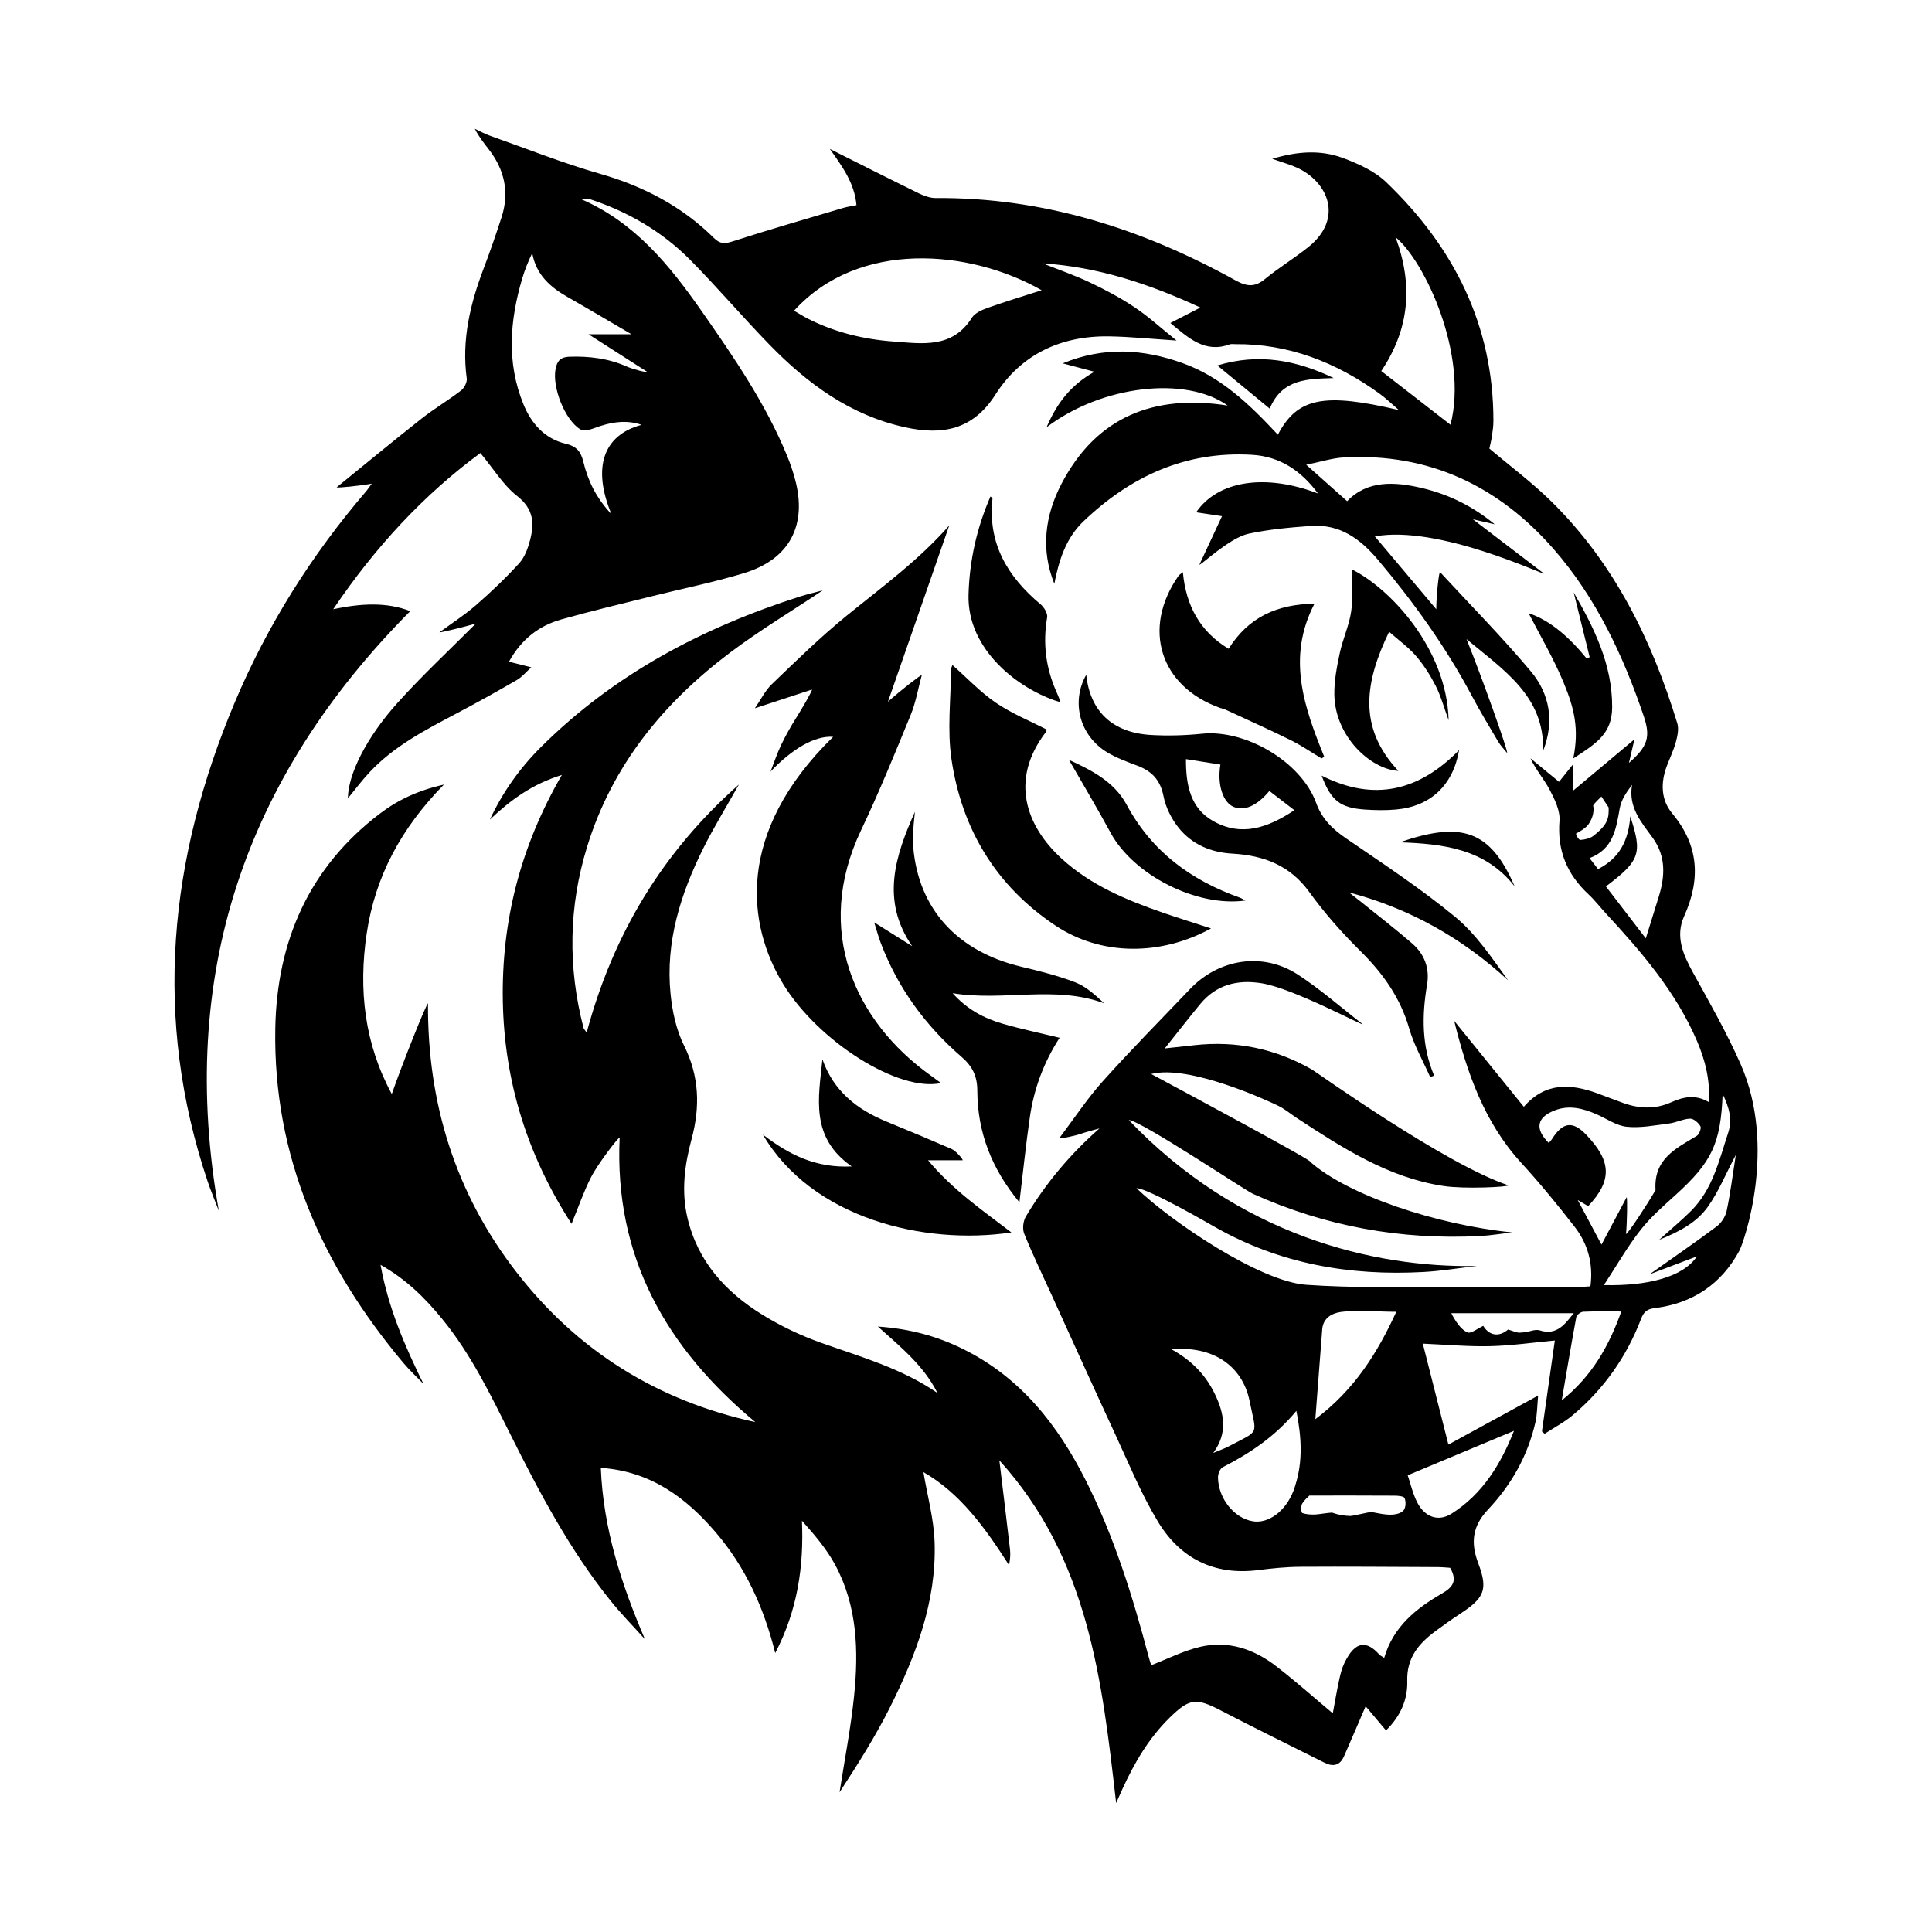 <?xml version="1.0" encoding="UTF-8"?>
<svg width="1200pt" height="1200pt" version="1.1" viewBox="0 0 1200 1200" xmlns="http://www.w3.org/2000/svg">
 <path d="m1081.2 661.07c-8.664-19.656-19.367-38.375-29.746-57.18-6.168-11.16-10.969-22.453-5.41-34.789 10.344-22.992 9.215-43.922-7.402-63.875-7.106-8.508-7.246-19.152-3.301-29.566 1.883-4.969 4.234-9.805 5.606-14.902 0.996-3.684 1.906-8.051 0.852-11.508-15.828-51.781-39.215-99.457-78.336-137.9-11.855-11.664-25.332-21.684-38.387-32.723 0.422-2.039 1.176-4.859 1.598-7.738 0.469-3.144 0.91-6.336 0.91-9.504 0.023-59.387-24.59-107.96-66.613-148.26-7.199-6.887-17.316-11.438-26.855-14.988-13.848-5.16-28.262-4.199-43.922 0.516 6.168 2.172 10.754 3.445 15.047 5.34 19.477 8.617 29.699 31.645 7.356 49.5-8.699 6.961-18.312 12.781-26.93 19.848-6.301 5.184-11.258 4.68-18.238 0.816-57.887-32.027-119.29-51.625-186.21-51.145-3.492 0.023-7.246-1.332-10.465-2.902-18.527-9.059-36.926-18.383-55.344-27.625 7.703 10.895 15.348 21.133 16.559 34.945-3.121 0.648-5.746 0.996-8.281 1.738-22.848 6.793-45.793 13.367-68.484 20.711-4.969 1.609-7.894 1.789-11.762-2.039-19.895-19.691-43.727-32.148-70.691-39.875-23.172-6.637-45.66-15.613-68.41-23.652-3.254-1.152-6.301-2.867-9.445-4.32 2.555 4.981 5.723 8.902 8.785 12.898 9.77 12.684 12.816 26.699 7.848 42.059-3.445 10.598-7.055 21.145-11.027 31.559-8.426 22.129-13.859 44.617-10.598 68.578 0.312 2.34-1.535 5.93-3.527 7.465-8.004 6.156-16.754 11.328-24.684 17.578-17.699 13.957-35.062 28.344-52.57 42.551 0.348 0.504 14.363-0.926 21.77-2.258-1.477 2.004-2.438 3.516-3.602 4.871-33.805 39.492-61.246 83.027-81.434 130.89-40.98 97.188-51.012 196.33-16.812 297.84 1.957 5.82 4.367 11.484 6.875 18.023-25.871-146.04 15.973-268.85 118.89-372.45-14.52-5.723-30.602-4.848-47.832-1.211 26.062-38.605 56.293-71.184 91.402-96.984 8.09 9.707 14.16 19.895 22.871 26.723 10.246 8.004 10.715 17.004 7.945 27.469-1.332 5.039-3.312 10.535-6.719 14.258-8.352 9.168-17.387 17.785-26.746 25.945-7.117 6.203-15.156 11.34-22.777 16.957 0.215 0.359 15.742-3.422 22.621-5.473-16.152 16.234-33.086 32.004-48.527 49.129-19.883 22.043-30.898 45-30.973 59.473 4.309-5.242 8.578-10.992 13.441-16.199 15.18-16.223 34.57-26.27 53.891-36.457 12.684-6.684 25.199-13.668 37.609-20.844 3.133-1.801 5.555-4.836 8.953-7.894-5.375-1.355-9.133-2.305-13.836-3.492 7.691-13.957 18.59-22.344 32.566-26.281 18.648-5.258 37.535-9.707 56.352-14.41 19.055-4.766 38.387-8.629 57.156-14.352 28.285-8.629 39.312-29.844 31.586-58.344-1.309-4.859-2.93-9.672-4.836-14.316-13.332-32.484-33.035-61.223-52.98-89.797-19.957-28.559-41.578-55.367-75.18-69.863 1.094-0.457 4.535-0.266 5.785 0.145 23.605 7.789 44.688 20.051 62.137 37.668 16.836 17.004 32.352 35.305 49.055 52.477 23.688 24.371 50.473 44.113 84.551 51.516 22.789 4.957 41.809 1.812 55.945-20.34 16.008-25.094 40.777-36.625 70.598-36.168 13.164 0.203 26.293 1.586 41.902 2.594-9.59-7.691-17.352-14.844-26.027-20.652-8.773-5.879-18.238-10.906-27.805-15.445-9.516-4.512-19.535-7.945-29.328-11.844 34.262 2.172 66.059 12.66 97.98 27.445-6.938 3.574-12.59 6.481-18.66 9.602 11.41 9.422 21.516 18.898 36.887 13.262 0.938-0.348 2.113-0.098 3.18-0.121 33.48-0.348 62.891 11.305 89.652 30.59 4.32 3.109 8.16 6.887 12.227 10.355-46.488-10.922-63.047-7.836-75.168 15.301-17.23-18.469-35.09-35.902-59.363-44.543-24.254-8.629-48.492-10.367-74.27 0.215 7.066 1.871 12.625 3.348 19.691 5.219-14.723 8.293-23.16 19.285-29.746 34.512 34.5-26.242 86.652-32.004 112.52-13.512-45.59-7.141-81.562 6.781-103.37 48.863-10.141 19.559-12.852 40.598-4.309 61.824 2.785-14.496 7.199-28.332 17.93-38.629 29.258-28.055 63.719-43.957 105.01-41.461 17.062 1.031 30.324 9.758 40.824 24.012-32.832-12.562-62.258-7.945-75.672 11.676 5.746 0.863 11.449 1.727 16.055 2.41-4.957 10.633-9.504 20.387-14.051 30.133 0.875 0.539 18.637-16.691 30.59-19.246 12.602-2.688 25.586-3.875 38.473-4.812 18.059-1.32 30.73 7.777 42.07 21.266 22.176 26.352 42.086 54.098 58.246 84.539 5.113 9.613 10.754 18.949 16.309 28.309 1.488 2.496 3.613 4.609 5.449 6.898 0.898-0.504-15.445-46.5-25.211-70.715 23.41 19.535 48.469 35.508 47.566 69.371 7.164-18.203 4.117-35.375-7.727-49.477-17.855-21.289-37.453-41.113-56.316-61.547-0.77 0.383-2.316 14.82-2.316 23.09-12.973-15.383-25.02-29.676-38.137-45.238 39.324-7.246 104.51 23.941 105.02 23.074-14.844-11.34-29.699-22.68-44.137-33.707 3.984 0.91 8.746 2.004 13.535 3.109-13.355-11.027-28.344-18.527-45.012-22.477-17.305-4.106-34.152-4.922-46.621 8.125-8.113-7.223-15.828-14.09-25.43-22.633 9.238-1.848 16.285-4.164 23.461-4.547 52.895-2.856 96.133 17.879 130.26 56.965 26.34 30.168 43.199 66.121 55.98 103.93 4.273 12.637 2.426 18.742-9.254 28.836 1.262-5.398 2.328-9.973 3.422-14.641-12.516 10.488-24.637 20.641-38.293 32.074v-16.355c-3.516 4.402-5.93 7.43-8.543 10.691-6.18-5.074-11.965-9.84-17.746-14.617 3.348 7.246 8.508 13.031 12 19.68 3.109 5.902 6.516 12.938 6.023 19.176-1.453 18.539 4.68 33.238 18 45.625 3.887 3.613 7.141 7.894 10.754 11.797 22.246 24.098 43.633 48.828 56.723 79.453 5.027 11.785 8.148 24 7.332 37.836-8.34-4.957-15.926-3.289-23.449 0.098-9.758 4.402-19.645 4.019-29.531 0.516-5.508-1.957-10.922-4.129-16.402-6.121-16.477-5.965-32.184-6.984-45.574 8.398-14.664-18.086-28.957-35.746-43.262-53.398 7.992 32.219 18.613 63.023 41.605 88.164 11.664 12.742 22.656 26.137 33.238 39.793 8.219 10.598 11.641 23.004 9.781 36.949-2.34 0.145-4.43 0.371-6.504 0.371-28.223 0.109-56.426 0.395-84.648 0.227-28.453-0.168-56.988 0.434-85.332-1.547-28.922-2.004-83.953-39.266-105.47-60.012 6.938 0 44.594 21.758 49.043 24.289 40.223 22.812 83.566 30.238 129.05 27.781 11.172-0.602 22.273-2.461 33.406-3.731-64.273 1.211-148.01-18.996-216.29-90.672 7.488 0.336 72.156 43.598 77.051 45.805 45.012 20.281 92.09 28.801 141.25 26.242 6.613-0.336 13.188-1.477 19.777-2.242-47.113-4.727-102.17-23.219-125.45-43.922 2.773 0-79.57-44.23-98.688-54.469 23.723-6.098 73.344 16.969 79.199 19.883 4.008 2.004 7.512 5.004 11.293 7.488 28.297 18.48 56.699 37.02 91.031 42.191 13.105 1.98 40.152 0.637 40.332-0.422-39.059-12.91-119.26-70.344-122.14-72-22.703-12.949-46.992-17.93-72.938-15.035-5.543 0.625-11.113 1.211-18.348 2.004 8.09-10.152 14.902-18.938 21.984-27.504 9.961-12.086 23.09-15.383 38.039-12.996 19.859 3.168 62.41 26.305 62.965 25.5-13.414-10.379-26.219-21.684-40.379-30.898-21.695-14.113-49.02-9.793-66.926 9.023-18.156 19.066-36.719 37.777-54.277 57.383-9.77 10.906-17.879 23.305-26.746 35.027 0.719 0.719 9.672-1.223 13.535-2.594 3.672-1.297 7.488-2.172 11.23-3.238-18.348 16.164-33.492 34.246-45.707 54.719-1.691 2.832-2.242 7.691-1.02 10.68 5.352 13.176 11.543 26.016 17.449 38.977 12.996 28.523 25.859 57.109 39.059 85.523 8.496 18.301 16.164 37.164 26.566 54.348 13.777 22.754 34.848 33.551 62.184 30.086 8.688-1.105 17.461-1.992 26.207-2.051 28.477-0.18 56.953 0.059 85.441 0.18 2.832 0.012 5.676 0.324 7.633 0.445 4.727 8.195 1.559 12.121-5.039 15.938-16.078 9.301-30.301 20.641-35.891 39.996-1.391-0.926-2.426-1.344-3.086-2.09-7.633-8.508-14.832-8.902-21.637 5.281-1.598 3.301-2.508 7.008-3.277 10.621-1.488 6.828-2.652 13.738-3.938 20.641-12.023-10.055-23.293-20.137-35.27-29.34-13.824-10.656-29.762-16.043-47.137-11.953-10.355 2.438-20.113 7.453-30.395 11.398-0.324-1.078-1.008-3.086-1.547-5.125-9.91-37.559-21.395-74.566-38.953-109.39-17.473-34.715-40.645-64.246-76.43-81.91-16.031-7.906-32.93-12.562-52.824-13.922 14.785 13.176 28.738 24.695 37.008 41.281-22.164-15.289-47.508-22.391-72.254-31.176-12.672-4.5-25.117-10.414-36.551-17.484-22.824-14.113-40.129-33.059-46.5-60.215-3.887-16.57-1.754-32.746 2.578-48.852 5.363-19.895 4.871-38.953-4.668-58.066-4.848-9.719-7.297-21.191-8.387-32.102-3.227-32.27 6.215-62.125 20.41-90.574 6.445-12.926 14.062-25.273 22.055-39.492-47.832 42.348-78.254 93.395-94.57 154.05-1.141-1.633-1.777-2.184-1.945-2.844-9.816-37.715-9.266-75.227 2.219-112.54 15.562-50.566 47.352-89.375 88.871-120.64 18.18-13.68 37.789-25.465 57.48-38.594-5.016 1.332-9.516 2.328-13.895 3.731-60.613 19.344-115.67 48.289-161.16 93.613-13.176 13.117-23.797 28.094-31.691 45.047 12.637-12.023 26.293-22.117 44.723-27.742-25.777 44.438-37.586 90.938-36.672 140.55 0.926 49.969 15.266 95.82 42.684 138.23 4.234-10.297 7.477-19.859 12.012-28.766 4.465-8.773 17.062-24.984 17.867-24.828-3.469 74.062 28.98 130.77 84.254 176.75-60.828-13.246-110.41-44.113-148.41-93.191-37.934-48.984-55.246-104.99-54.898-166.85-0.91-0.133-15.816 37.117-22.477 56.27-16.934-31.211-20.785-64.754-15.59-99.684 5.258-35.34 21.359-65.41 47.953-92.496-16.223 3.66-28.621 9.574-39.695 17.977-44.125 33.504-64.066 79.43-65.027 133.5-1.402 79.535 29.09 147.5 79.402 207.54 3.91 4.668 8.41 8.832 12.648 13.246-11.641-23.664-21.852-47.195-26.676-73.992 15.984 8.965 27.758 20.723 38.398 33.758 17.809 21.816 29.965 46.992 42.445 71.941 17.965 35.953 36.73 71.426 62.016 102.93 6.684 8.316 14.219 15.961 21.348 23.914-14.664-34.262-25.883-68.688-27.395-106.44 30.961 2.137 52.727 18.359 71.23 39.898 18.371 21.406 29.965 46.453 37.105 75.156 13.777-26.543 17.82-53.473 16.598-82.211 7.801 8.723 15.238 17.438 20.566 27.266 13.859 25.609 14.688 53.617 11.809 81.66-2.051 20.004-5.941 39.816-9.012 59.711 11.137-17.102 22.246-34.547 31.43-52.957 16.008-32.074 28.754-65.508 27.613-102.1-0.469-14.82-4.598-29.52-6.961-43.766 22.922 13.078 38.496 34.859 53.184 57.793 0.66-3.406 0.961-6.551 0.613-9.625-2.039-17.844-4.246-35.676-6.637-55.5 55.309 60.996 63.816 136.38 72.539 212.87 1.57-3.504 2.723-6.109 3.887-8.688 7.453-16.309 16.402-31.621 29.328-44.305 12.457-12.227 16.559-12.457 32.148-4.332 21.18 11.027 42.66 21.504 63.984 32.23 5.41 2.723 9.66 1.824 12.203-3.961 4.512-10.262 8.902-20.578 13.43-31.066 3.562 4.234 8.051 9.562 12.648 15.035 9.023-8.832 13.523-19.285 13.188-30.66-0.434-14.484 7.164-23.34 17.566-31.066 5.137-3.805 10.344-7.488 15.684-10.992 14.699-9.684 16.969-14.891 10.848-31.129-4.801-12.73-3.758-22.992 6.121-33.434 14.387-15.227 24.637-33.336 29.363-54.035 1.164-5.09 1.105-10.453 1.703-16.68-19.078 10.414-36.406 19.883-55.727 30.434-5.699-22.441-10.777-42.551-15.887-62.688 15.035 0.637 28.5 1.895 41.93 1.559 13.32-0.336 26.605-2.258 40.055-3.504-2.723 19.246-5.363 37.836-8.004 56.438 0.551 0.504 1.117 0.996 1.668 1.5 5.844-3.816 12.156-7.106 17.473-11.566 19.309-16.211 33.445-36.289 42.445-59.855 1.656-4.297 3.684-6.047 8.41-6.637 23.496-2.867 41.387-14.832 52.609-35.594 2.805-5.223 23.598-64.215 0.848-115.85zm-688.96-453.44h-26.676c13.164 8.426 24.816 15.887 36.48 23.363-0.289 0.551-8.82-1.598-12.758-3.336-11.426-5.074-23.375-6.504-35.785-6.086-5.426 0.191-7.5 2.785-8.426 7.512-2.219 11.328 5.664 31.609 15.289 37.57 1.859 1.152 5.496 0.492 7.883-0.422 11.617-4.453 21.145-5.496 30.238-2.352-23.785 6.348-30.793 26.496-18.707 55.477-9.672-10.32-14.629-20.902-17.426-32.41-1.547-6.336-4.055-9.695-10.98-11.328-13.031-3.086-21.371-12.469-26.316-24.648-10.523-25.906-8.41-52.02-0.66-78.121 1.57-5.242 3.59-10.355 6.168-15.66 2.41 13.5 11.258 21.215 22.141 27.395 12.883 7.324 25.594 14.922 39.535 23.047zm221.41-16.477c-3.66 1.297-8.113 3.215-10.008 6.227-12.109 19.211-30.758 16.078-48.707 14.746-18.395-1.355-36.156-5.652-52.754-13.992-3.035-1.523-5.902-3.371-8.977-5.137 40.117-44.23 109.26-38.125 153.78-12.73-10.812 3.496-22.164 6.926-33.336 10.887zm287.27 72.672c-14.426-11.207-28.512-22.141-42.984-33.371 17.723-26.352 19.777-53.809 8.855-83.125 18.195 14.844 45.34 73.043 34.129 116.5zm80.605 257.89c-0.84 0.059-2.953-3.156-2.555-4.019 0 0 5.688-2.856 7.586-5.606 4.535-6.516 2.965-11.699 2.965-11.699 1.262-2.148 3.383-3.793 5.125-5.664 1.262 1.906 2.519 3.816 4.512 6.816 0.168 6.422-0.227 10.547-9.816 17.867-1.746 1.309-5.106 2.137-7.816 2.305zm48.73 35.293c-2.578 8.27-5.137 16.559-8.016 25.859-8.438-11.004-16.621-21.648-24.793-32.293 21.613-16.164 22.535-20.785 15.145-43.547-1.078 14.965-6.684 26.051-20.039 32.785-1.477-1.922-3.023-3.91-5.269-6.816 14.773-5.543 16.5-18.227 18.77-30.973 0.91-5.09 4.008-9.781 7.644-14.543-2.461 14.113 5.844 23.27 12.863 32.988 8.258 11.422 7.668 23.832 3.695 36.539zm-208.98 268.52c0.266-3.574 2.375-9.574 12.359-10.754 10.992-1.285 22.055 0 33.637 0-11.723 25.523-25.859 48.336-50.293 66.707 1.492-19.605 2.894-37.773 4.297-55.953zm-66.742 40.262c-5.652-11.688-14.258-20.734-26.832-27.672 25.129-2.363 43.922 9.758 48.457 32.16 4.391 21.695 6.574 17.746-12.672 27.926-3.168 1.668-6.613 2.832-9.91 4.234 9.176-12.48 6.824-24.516 0.957-36.648zm50.113 56.422c-0.395 1.262-0.758 2.531-1.246 3.758-4.934 12.719-15.602 20.641-25.43 18.898-11.508-2.016-21.289-14.172-21.457-27.227-0.035-2.16 1.297-5.496 2.988-6.359 16.859-8.629 32.41-18.949 45.707-34.969 3.289 16.691 3.984 31.344-0.562 45.898zm67.309 15.695c-1.164 1.703-4.297 2.641-6.66 2.832-5.352 0.434-11.844-1.5-13.441-1.535-2.398-0.059-11.074 2.473-13.465 2.387-6.551-0.227-10.754-2.027-10.754-2.027-1.703-0.168-8.773 1.066-10.57 1.117-2.746 0.086-5.676 0-8.195-0.938-0.707-0.266-0.961-4.094-0.156-5.606 1.309-2.41 3.684-4.246 4.586-5.219 19.152 0 36.047-0.047 52.945 0.07 2.16 0.012 5.676 0.336 6.168 1.5 0.887 2.129 0.789 5.57-0.457 7.418zm68.422-49.199c-8.113 20.293-19.234 39.133-38.82 51.469-8.195 5.16-16.547 2.184-21.254-6.938-2.832-5.508-4.199-11.785-5.953-16.922 23.055-9.633 44.414-18.559 66.027-27.609zm39.59-143.33c3.266 1.906 4.894 2.844 6.481 3.758 15.324-16.234 14.16-28.211-1.176-44.281-8.484-8.891-14.676-7.922-21.301 2.629-0.551 0.875-1.332 1.609-2.016 2.41-8.879-8.832-7.477-15.996 3.984-20.316 8.809-3.312 17.258-1.129 25.5 2.426 6.312 2.723 12.445 7.176 18.961 7.848 8.652 0.887 17.605-0.926 26.363-2.039 4.402-0.562 8.652-2.856 12.996-3 2.172-0.07 5.148 2.531 6.406 4.715 0.695 1.223-0.758 5.062-2.281 5.988-13.055 7.871-26.867 14.34-25.609 33.66-5.363 9.301-17.398 27.59-18.324 27.277 0.672-7.356 0.926-22.57 0.383-22.836-4.906 9.254-9.805 18.504-15.625 29.438-5.156-9.711-9.453-17.762-14.742-27.676zm-24 80.82c-4.019-0.574-5.125 1.211-11.988 1.535-2.09 0.098-4.234-1.078-7.285-1.934-5.461 4.691-11.629 4.031-15.422-2.293-3.324 1.586-7.547 4.812-9.469 4.176-5.641-1.883-10.367-12.047-10.367-12.047h76.078c-4.797 5.656-10.102 14.535-21.547 10.562zm14.051 43.633c3.203-18.602 5.953-35.219 9.047-51.758 0.266-1.391 2.785-3.266 4.332-3.336 7.586-0.348 15.191-0.156 23.629-0.156-7.691 21.387-17.977 39.914-37.008 55.25zm102.42-117.66c-0.758 3.539-3.324 7.465-6.254 9.648-13.5 10.094-27.422 19.633-41.652 29.699 10.078-3.828 20.137-7.644 29.426-11.16-8.473 12.938-30.996 18.504-57.758 17.832 7.969-12.156 14.566-23.734 22.691-34.129 6.324-8.102 14.281-15 21.961-21.961 22.355-20.305 27.938-31.754 29.113-62.641 4.106 8.531 6.168 15.887 3.394 24.266-5.641 17.102-9.602 35.004-22.969 48.348-5.785 5.785-12.145 11.039-19.824 17.988 12.828-5.125 23.258-10.848 30.047-20.305 6.66-9.238 11.039-20.125 17.531-32.398-2.035 12.926-3.391 23.965-5.707 34.812z" fill-rule="evenodd"/>
 <path d="m525.88 382.41c-16.234 13.199-31.246 27.926-46.367 42.434-4.285 4.106-7.008 9.828-10.645 15.07 12.574-4.117 24-7.859 35.438-11.617 0.348 0.684-6.394 12.215-9.758 17.531-3.371 5.387-6.539 10.957-9.277 16.691-2.594 5.398-4.488 11.137-6.684 16.727 13.523-14.207 27.574-22.414 38.902-21.59-61.129 59.723-53.293 117.21-30.984 153.64 21.84 35.688 71.676 67.141 97.969 61.402-2.316-1.703-4.414-3.266-6.539-4.777-47.102-33.684-72.637-90-43.199-152.06 11.16-23.496 21.012-47.617 30.863-71.699 3.254-7.894 4.68-16.547 6.938-24.852-0.562-0.277-13.488 9.77-21.023 16.559 13.199-37.945 25.645-73.738 38.09-109.52-19.07 21.703-41.859 38.301-63.723 56.07z" fill-rule="evenodd"/>
 <path d="m674.68 419.11c-9.672 17.051-3.961 37.992 13.078 48.227 5.856 3.516 12.457 5.902 18.887 8.34 8.914 3.383 14.09 8.941 16.031 18.852 1.344 6.898 4.906 14.004 9.324 19.547 8.316 10.414 19.992 15.371 33.422 16.129 19.402 1.094 35.855 7.234 47.953 24.047 9.422 13.066 20.293 25.273 31.754 36.625 13.895 13.766 24.637 28.824 30.145 47.902 3 10.43 8.578 20.113 13.008 30.145 0.816-0.277 1.656-0.551 2.484-0.828-7.789-18.395-7.633-37.309-4.402-56.41 1.754-10.355-1.621-19.094-9.348-25.777-10.031-8.688-20.578-16.801-30.91-25.141-2.723-2.184-5.461-4.309-8.207-6.457 37.668 9.949 70.246 28.309 98.762 54.527-10.117-14.004-19.848-28.656-32.855-39.359-21.457-17.664-44.832-33.047-67.801-48.793-8.41-5.762-14.914-12.047-18.504-21.949-9.254-25.512-43.754-45.781-70.859-43.008-10.535 1.078-21.266 1.391-31.836 0.77-23.723-1.398-37.75-14.574-40.125-37.387zm83.34 55.785c-2.113 12.434 1.609 23.531 8.184 26.258 6.684 2.773 14.438-0.539 22.223-9.863 4.871 3.742 9.77 7.512 15.527 11.93-16.703 11.148-33.109 16.57-50.461 6.731-14.004-7.945-16.934-21.996-16.883-38.461 7.719 1.223 14.559 2.316 21.41 3.406z" fill-rule="evenodd"/>
 <path d="m567.24 526.37c-0.312-3.695-0.133-7.441 0.047-11.148 0.191-3.684 0.66-7.344 0.996-11.004-12.383 27.625-21.254 55.246-1.703 83.484-7.43-4.656-14.855-9.312-23.605-14.785 1.645 5.184 2.652 9 4.031 12.66 10.598 27.949 27.695 51.395 50.184 70.824 6.769 5.856 9.816 11.902 9.84 21.059 0.07 25.812 8.977 48.66 26.148 69.312 2.207-18.289 3.973-35.594 6.457-52.789 2.519-17.508 8.508-33.91 18.504-49.402-12.422-3.023-24.098-5.449-35.508-8.773-11.508-3.359-21.973-8.879-30.926-18.91 31.871 5.184 63.516-5.074 94.129 6.266-5.652-5.207-11.293-10.441-17.953-13.008-10.824-4.176-22.223-7.019-33.551-9.707-39.645-9.422-63.766-35.785-67.09-74.078z" fill-rule="evenodd"/>
 <path d="m590.69 416.04c-0.109 18.516-2.387 37.355 0.277 55.477 6.406 43.441 27.625 78.84 64.715 103.46 28.246 18.758 65.184 18.852 96.504 1.691-10.246-3.348-20.102-6.394-29.832-9.758-22.922-7.945-45.18-17.148-63.359-33.973-21.156-19.57-32.328-48.035-9.551-78.047 0.445-0.602 0.59-1.441 0.707-1.715-10.691-5.519-21.887-10.043-31.633-16.703-9.695-6.625-17.902-15.422-26.941-23.398-0.203 0.598-0.875 1.773-0.887 2.961z" fill-rule="evenodd"/>
 <path d="m473.83 704.71c30.469 52.02 100.18 68.902 154.36 60.781-18-13.789-36.121-26.137-51.77-44.82h21.562c0.121-0.73-4.285-5.879-6.91-7.008-13.355-5.785-26.773-11.449-40.262-16.945-18.504-7.535-33.047-19.02-39.984-38.734-2.438 23.965-7.754 48.469 18.215 66.504-22.266 1.09-38.73-7.117-55.207-19.777z" fill-rule="evenodd"/>
 <path d="m763.11 402.97c-17.832-10.727-26.496-26.844-28.402-47.566-1.512 1.223-2.258 1.598-2.676 2.195-22.895 32.688-11.594 68.746 25.715 82.078 1.246 0.445 2.578 0.695 3.769 1.246 13.441 6.227 26.977 12.277 40.246 18.852 6.613 3.266 12.742 7.5 19.078 11.305 0.562-0.348 1.117-0.695 1.668-1.043-12.469-30.73-23.473-61.559-6.07-95.062-23.355 0.289-41.066 8.461-53.328 27.996z" fill-rule="evenodd"/>
 <path d="m615.18 308.38c-8.473 19.512-12.996 39.613-13.609 60.938-0.984 34.273 31.129 58.969 56.566 66.719 0.023-0.492 0.203-1.031 0.047-1.453-0.66-1.738-1.379-3.445-2.137-5.148-6.504-14.746-8.41-29.977-5.652-45.973 0.422-2.438-1.883-6.277-4.066-8.102-20.629-17.23-33-38.004-29.855-65.941 0.027-0.223-0.68-0.547-1.293-1.039z" fill-rule="evenodd"/>
 <path d="m832.13 405.76c-1.801 8.52-3.516 17.305-3.336 25.945 0.551 25.883 22.512 46.094 39.758 47.113-25.645-27.324-20.555-55.754-5.746-86.41 6.059 5.34 12.098 9.672 16.801 15.133 4.777 5.566 8.832 11.977 12.168 18.539 3.18 6.266 5.027 13.199 7.992 21.289-1.094-44.555-36.469-82.078-60.238-93.77 0 8.809 0.984 17.629-0.277 26.125-1.289 8.824-5.25 17.238-7.121 26.035z" fill-rule="evenodd"/>
 <path d="m949.45 380.86c6.961 13.609 15.492 27.973 21.793 43.246 6.469 15.625 9.707 28.441 5.953 46.969 14.207-9.215 24.07-15.312 24.145-31.801 0.145-26.41-11.148-49.141-23.902-71.328 3.301 13.402 6.625 26.809 9.926 40.211-0.613 0.289-1.234 0.59-1.836 0.875-10.496-12.848-22.434-23.648-36.078-28.172z" fill-rule="evenodd"/>
 <path d="m689.79 517.23c14.258 26.305 53.531 46.355 83.809 42.098-1.402-0.707-2.519-1.43-3.742-1.859-30.277-10.824-54.492-28.586-70.117-57.684-7.922-14.785-22.992-21.91-35.785-27.805 8.195 14.281 17.34 29.578 25.836 45.25z" fill-rule="evenodd"/>
 <path d="m847.98 502.85c6.336 0.422 12.758 0.527 19.066-0.035 21.469-1.895 35.449-15.035 39.238-36.949-24.758 25.332-52.754 32.387-85.402 15.875 5.883 15.648 11.52 20.055 27.098 21.109z" fill-rule="evenodd"/>
 <path d="m828.36 234.82c-23.113-11.09-46.547-15.648-72.238-7.812 11.34 9.348 21.875 18.035 32.52 26.809 7.727-18.746 23.879-18.434 39.719-18.996z" fill-rule="evenodd"/>
 <path d="m940.79 550.59c-15.227-35.27-33.289-40.512-71.41-27.422 26.914 0.973 53.035 3.898 71.41 27.422z" fill-rule="evenodd"/>
</svg>
